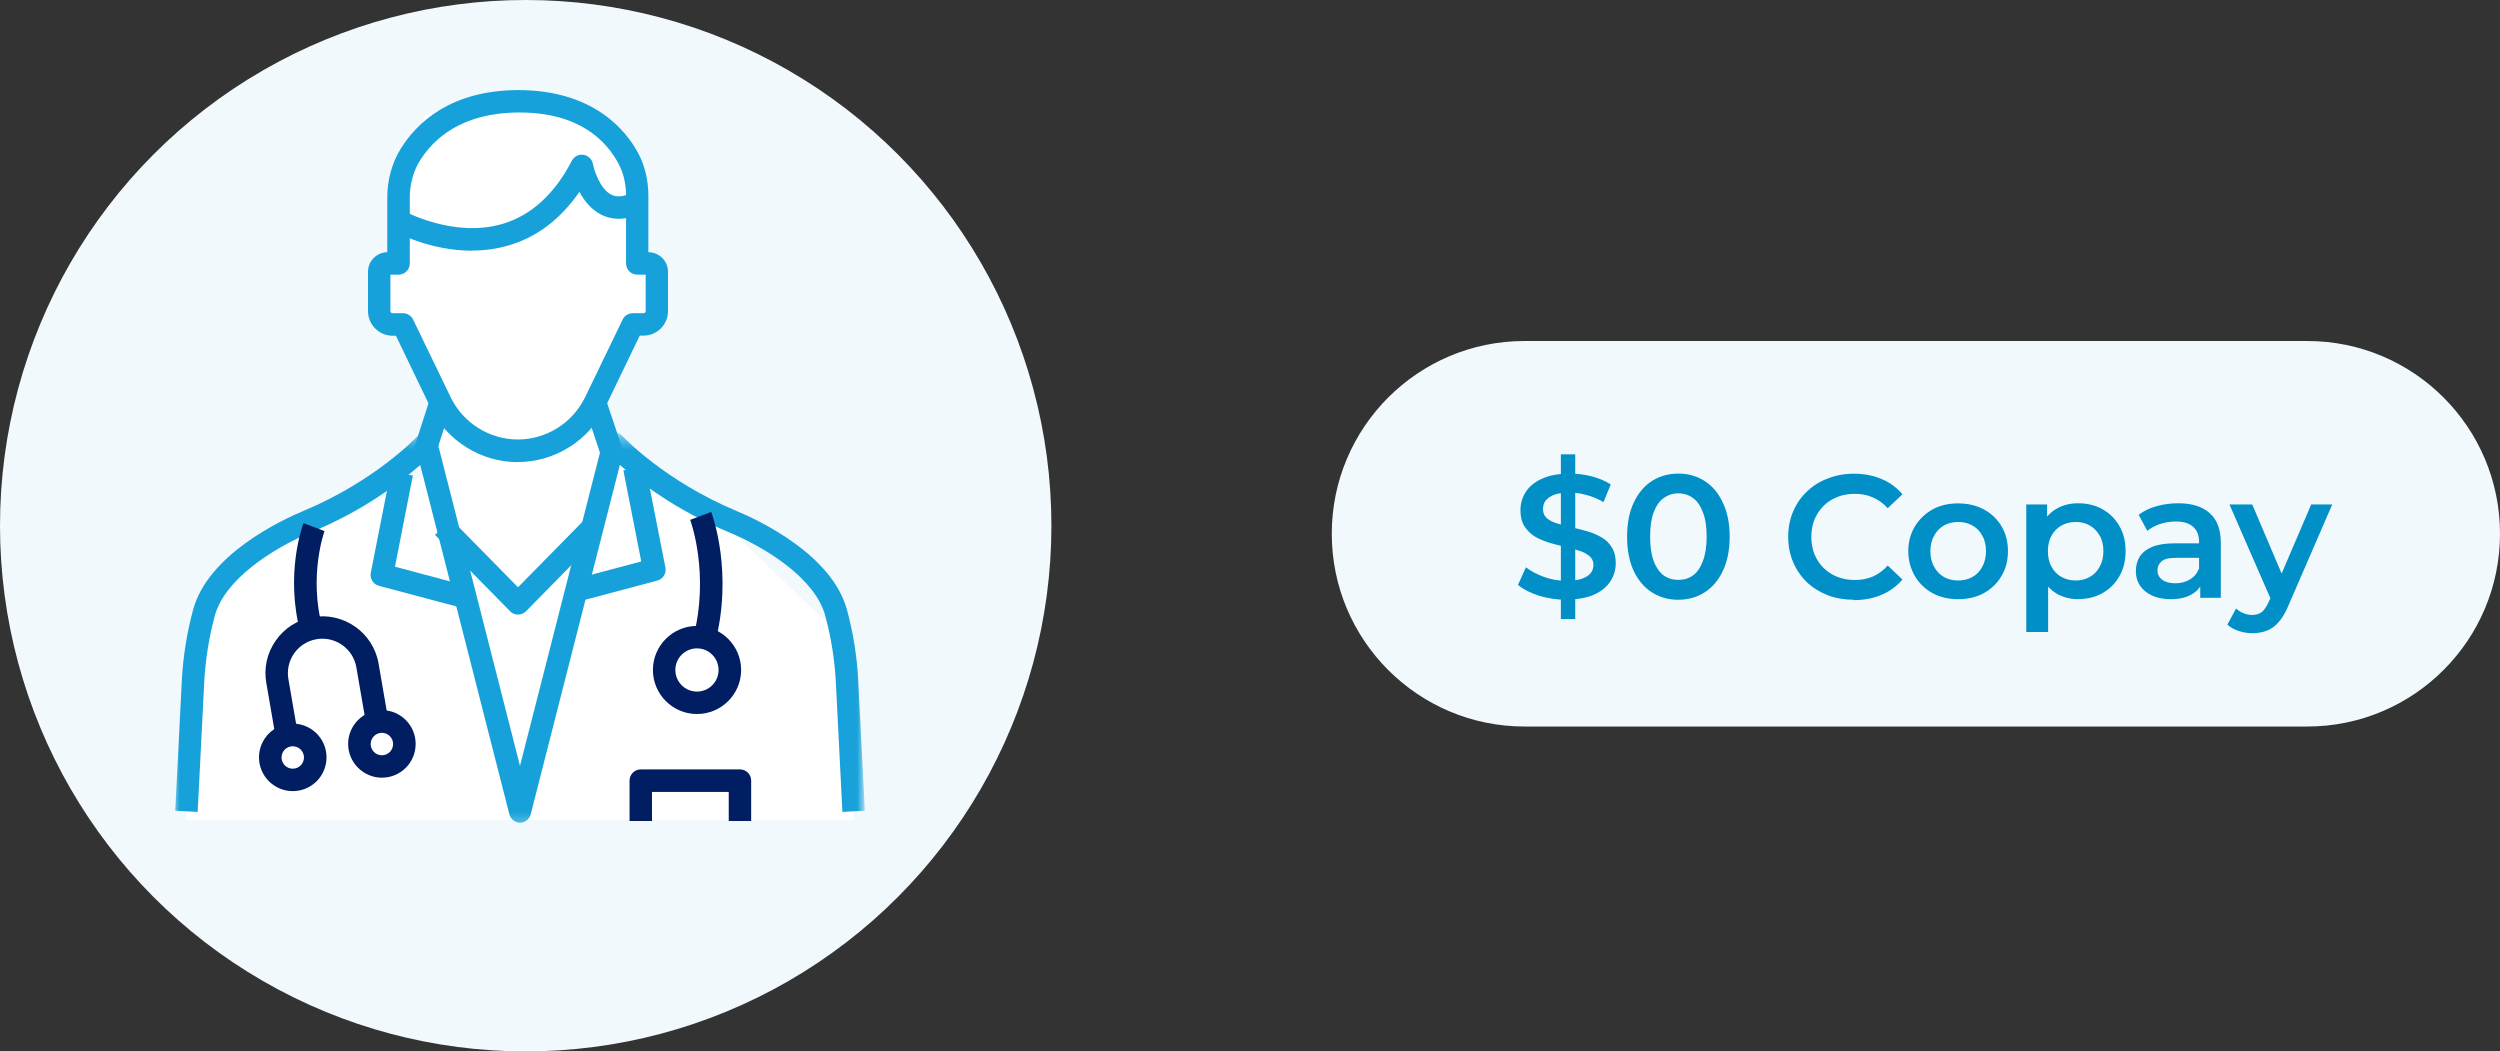 <?xml version="1.0" encoding="UTF-8"?>
<svg id="Layer_1" data-name="Layer 1" xmlns="http://www.w3.org/2000/svg" xmlns:xlink="http://www.w3.org/1999/xlink" viewBox="0 0 214 90">
  <rect x="0" y="0" width="214" height="90" fill="#333333" stroke="none"/>
  <defs>
    <style>
      .cls-1 {
        mask: url(#mask);
      }

      .cls-2 {
        fill: #001e61;
      }

      .cls-2, .cls-3, .cls-4 {
        fill-rule: evenodd;
      }

      .cls-3, .cls-5 {
        fill: #fff;
      }

      .cls-4 {
        fill: #17a1da;
      }

      .cls-6 {
        fill: #f1f9fd;
      }

      .cls-7 {
        fill: #008fc6;
      }
    </style>
    <mask id="mask" x="14.88" y="37" width="59.17" height="33.72" maskUnits="userSpaceOnUse">
      <g id="mask0_2004_1474" data-name="mask0 2004 1474">
        <path class="cls-3" d="M14.88,37.36h58.99v33.36H14.88v-33.36Z"/>
      </g>
    </mask>
  </defs>
  <path class="cls-6" d="M130.5,29.19h67c9.11,0,16.5,7.39,16.5,16.5h0c0,9.11-7.39,16.5-16.5,16.5h-67c-9.11,0-16.5-7.39-16.5-16.5h0c0-9.11,7.39-16.5,16.5-16.5Z"/>
  <path class="cls-7" d="M133.61,52.99v-14.1h1.23v14.1h-1.23ZM134.08,51.34c-.82,0-1.6-.12-2.35-.35-.75-.24-1.35-.55-1.79-.92l.68-1.51c.42.33.94.6,1.56.83.62.22,1.25.33,1.9.33.55,0,.99-.06,1.33-.18.34-.12.59-.28.75-.48.16-.21.24-.44.24-.7,0-.32-.12-.58-.35-.76-.23-.2-.53-.36-.9-.47-.36-.12-.76-.23-1.22-.33-.44-.1-.88-.22-1.33-.35-.44-.14-.85-.31-1.21-.52-.36-.22-.65-.51-.89-.87-.23-.36-.35-.82-.35-1.38s.15-1.09.45-1.56c.31-.48.77-.86,1.39-1.14.63-.29,1.43-.44,2.39-.44.63,0,1.25.08,1.88.24.62.16,1.16.39,1.62.69l-.62,1.51c-.47-.28-.96-.48-1.46-.61-.5-.14-.98-.21-1.44-.21-.54,0-.98.06-1.32.19-.33.13-.57.3-.74.51-.15.21-.22.45-.22.72,0,.32.11.58.33.78.23.19.53.34.89.45.37.11.78.22,1.23.33.45.1.9.21,1.34.34.45.13.85.3,1.21.51.37.21.66.49.88.85.23.36.35.81.35,1.36s-.15,1.08-.46,1.56c-.3.47-.76.85-1.4,1.14-.63.28-1.43.42-2.38.42ZM143.66,51.34c-.83,0-1.58-.21-2.25-.63-.66-.42-1.18-1.03-1.56-1.83-.38-.81-.57-1.79-.57-2.94s.19-2.12.57-2.92c.38-.81.9-1.42,1.56-1.85.67-.42,1.42-.63,2.25-.63s1.59.21,2.25.63c.66.42,1.18,1.03,1.56,1.85.39.8.59,1.77.59,2.92s-.2,2.13-.59,2.94c-.38.8-.9,1.41-1.56,1.83-.66.42-1.41.63-2.25.63ZM143.66,49.64c.49,0,.91-.13,1.27-.39.36-.27.64-.68.84-1.23.21-.55.32-1.24.32-2.08s-.1-1.54-.32-2.08c-.2-.55-.48-.96-.84-1.22-.36-.27-.79-.41-1.27-.41s-.89.14-1.26.41c-.36.26-.64.67-.85,1.22-.2.54-.3,1.24-.3,2.08s.1,1.53.3,2.08c.21.55.5.96.85,1.23.37.26.79.39,1.26.39ZM158.68,51.34c-.8,0-1.54-.13-2.23-.39-.68-.27-1.28-.64-1.79-1.12-.5-.49-.89-1.06-1.17-1.72s-.42-1.38-.42-2.16.14-1.5.42-2.16.67-1.23,1.18-1.71c.51-.49,1.1-.87,1.79-1.12.68-.27,1.42-.41,2.24-.41.86,0,1.64.15,2.35.45.71.29,1.31.73,1.8,1.31l-1.26,1.19c-.38-.41-.8-.72-1.27-.92-.47-.21-.98-.31-1.53-.31s-1.06.09-1.51.27c-.45.18-.85.43-1.18.76-.33.33-.59.72-.78,1.17-.18.45-.27.94-.27,1.49s.09,1.03.27,1.49c.19.45.45.84.78,1.17.34.33.74.59,1.18.76.46.18.96.27,1.51.27s1.06-.1,1.53-.3c.47-.21.9-.52,1.27-.94l1.26,1.2c-.49.57-1.09,1.01-1.8,1.31-.71.3-1.5.45-2.37.45ZM167.61,51.29c-.82,0-1.55-.17-2.19-.52-.64-.36-1.15-.85-1.51-1.47s-.56-1.33-.56-2.12.19-1.5.56-2.11c.37-.62.88-1.1,1.51-1.46.64-.35,1.37-.52,2.19-.52s1.57.17,2.21.52c.65.35,1.15.83,1.51,1.44.37.61.55,1.32.55,2.13s-.18,1.5-.55,2.12c-.36.62-.87,1.11-1.51,1.47-.64.35-1.38.52-2.21.52ZM167.61,49.69c.46,0,.87-.1,1.23-.3s.64-.49.84-.87c.21-.38.32-.83.32-1.34s-.1-.97-.32-1.33c-.2-.38-.48-.67-.84-.87s-.76-.3-1.21-.3-.87.1-1.23.3c-.35.2-.63.49-.84.87-.21.37-.32.81-.32,1.33s.11.96.32,1.34c.21.38.49.67.84.87.36.2.76.3,1.21.3ZM177.89,51.29c-.65,0-1.25-.15-1.79-.45-.53-.3-.96-.75-1.28-1.35-.31-.61-.46-1.38-.46-2.31s.15-1.71.45-2.31c.31-.6.73-1.05,1.26-1.34.53-.3,1.13-.45,1.82-.45.79,0,1.48.17,2.08.51.61.34,1.09.81,1.44,1.42.36.61.54,1.33.54,2.16s-.18,1.56-.54,2.17c-.35.61-.83,1.09-1.44,1.43-.6.34-1.29.51-2.08.51ZM173.45,54.1v-10.92h1.78v1.89l-.06,2.13.15,2.13v4.77h-1.88ZM177.68,49.69c.45,0,.85-.1,1.2-.3.36-.2.65-.49.85-.87.21-.38.32-.83.32-1.34s-.1-.97-.32-1.33c-.21-.38-.49-.67-.85-.87-.35-.2-.75-.3-1.2-.3s-.85.1-1.21.3-.65.49-.86.87c-.21.37-.31.81-.31,1.33s.1.96.31,1.34c.21.38.5.67.86.87s.76.3,1.21.3ZM188.34,51.19v-1.62l-.1-.35v-2.83c0-.55-.16-.98-.49-1.28-.33-.31-.83-.47-1.5-.47-.45,0-.9.07-1.34.21-.43.14-.79.34-1.1.59l-.74-1.37c.43-.33.94-.58,1.53-.74.6-.17,1.22-.25,1.86-.25,1.16,0,2.06.28,2.68.84.64.55.96,1.4.96,2.56v4.69h-1.77ZM185.82,51.29c-.6,0-1.12-.1-1.58-.3-.45-.21-.8-.49-1.05-.85-.24-.37-.36-.78-.36-1.24s.1-.86.31-1.22c.22-.36.58-.65,1.07-.86.49-.21,1.14-.31,1.95-.31h2.33v1.24h-2.19c-.64,0-1.07.1-1.29.32-.22.2-.33.45-.33.75,0,.34.14.61.41.81.27.2.64.3,1.12.3s.87-.11,1.23-.32c.37-.21.63-.52.79-.93l.32,1.12c-.18.47-.51.84-.98,1.1-.46.26-1.04.39-1.75.39ZM192.8,54.2c-.39,0-.78-.06-1.17-.19s-.71-.31-.97-.54l.75-1.38c.19.17.4.31.64.4.24.1.49.15.74.15.34,0,.62-.09.83-.26.21-.17.4-.46.58-.85l.46-1.05.15-.22,3.03-7.08h1.8l-3.75,8.65c-.25.6-.53,1.08-.84,1.42-.3.35-.64.6-1.02.74-.37.14-.78.21-1.23.21ZM194.46,51.47l-3.62-8.29h1.95l2.94,6.91-1.27,1.38Z"/>
  <circle class="cls-6" cx="45" cy="45" r="45"/>
  <path class="cls-5" d="M15.94,70.19l1.05-17.77,6.29-5.39,7.34-3.23,5.77-3.23,1.57-5.39-1.57-2.15-2.62-5.39h-1.05v-4.85l1.05-.54v-5.39l2.62-7,7.34-2.15,7.87,2.15,3.15,4.85v7.54h2.1v5.39h-2.1l-3.15,5.39v2.15l3.15,5.39,8.39,5.39,8.39,8.08,1.57,16.16H15.94Z"/>
  <path class="cls-4" d="M39.18,51.94l-6.74-1.79c-.49-.13-.8-.62-.7-1.12l1.71-8.69,1.89.37-1.53,7.8,5.86,1.56-.49,1.86Z"/>
  <path class="cls-4" d="M44.35,52.61c-.26,0-.51-.1-.69-.29l-6.42-6.53,1.37-1.35,5.73,5.83,5.74-5.83,1.37,1.35-6.42,6.53c-.18.18-.43.29-.69.29Z"/>
  <path class="cls-4" d="M33.42,23.52v3.11c0,.1.08.18.18.18h.89c.37,0,.71.21.87.54l3.22,6.66c1.06,2.19,3.31,3.61,5.75,3.61s4.69-1.42,5.75-3.61l3.22-6.66c.16-.33.5-.54.87-.54h.92c.1,0,.18-.08.18-.18v-3.12h-.72c-.53,0-.96-.43-.96-.96v-5.78c0-1-.21-1.94-.62-2.71-1.06-2.03-3.41-4.43-8.5-4.43h-.1c-4.87.03-7.27,2.26-8.43,4.13-.56.91-.86,2-.86,3.16v5.63c0,.53-.43.96-.96.96h-.69ZM44.32,39.56c-3.17,0-6.1-1.84-7.48-4.7l-2.95-6.12h-.28c-1.16,0-2.11-.95-2.11-2.11v-3.37c0-.91.74-1.66,1.65-1.67v-4.67c0-1.52.4-2.96,1.14-4.17,1.41-2.28,4.3-5.01,10.05-5.04,6.41,0,9.24,3.4,10.32,5.46.55,1.05.84,2.29.84,3.61v4.81c.93,0,1.68.75,1.68,1.67v3.37c0,1.16-.94,2.1-2.1,2.1h-.32l-2.95,6.12c-1.38,2.85-4.31,4.7-7.48,4.7Z"/>
  <g class="cls-1">
    <g>
      <path class="cls-4" d="M49.51,51.48l-.49-1.86,5.87-1.56-1.53-7.8,1.89-.37,1.71,8.69c.1.5-.21.99-.7,1.12l-6.74,1.79Z"/>
      <path class="cls-4" d="M44.53,70.42c-.44,0-.82-.3-.93-.72l-7.63-29.9c-1.61,1.42-4.75,3.85-9.26,5.73-3.48,1.45-7.48,4.1-8.32,7.17-.49,1.81-.79,3.68-.9,5.55l-.57,11.25-1.92-.1.57-11.26c.11-2.01.44-4.01.96-5.95,1.28-4.72,7.54-7.66,9.43-8.45,6.26-2.61,9.78-6.41,9.81-6.44.24-.26.61-.37.94-.28.34.09.61.35.7.7l7.1,27.84,7.11-27.84c.09-.34.36-.61.7-.69.34-.09.71.02.94.28.04.04,3.58,3.84,9.81,6.44,1.89.79,8.16,3.73,9.43,8.45.53,1.94.85,3.94.96,5.94l.57,11.26-1.92.1-.57-11.26c-.11-1.87-.41-3.74-.9-5.54-.83-3.08-4.84-5.73-8.32-7.17-4.5-1.88-7.65-4.31-9.26-5.73l-7.63,29.9c-.11.43-.49.72-.93.72Z"/>
    </g>
  </g>
  <path class="cls-2" d="M25.74,54.25c-1.38-5.11.17-9.29.24-9.47l1.8.68s-1.39,3.8-.18,8.29l-1.86.5Z"/>
  <path class="cls-2" d="M23.7,63.7l-.9-5.22c-.23-1.28.05-2.57.8-3.64.74-1.07,1.86-1.78,3.14-2.01,2.64-.47,5.19,1.29,5.66,3.94l.9,5.22-1.9.33-.9-5.22c-.29-1.59-1.81-2.67-3.43-2.38-.77.14-1.45.57-1.9,1.22-.45.65-.62,1.43-.48,2.21l.9,5.22-1.9.33Z"/>
  <path class="cls-2" d="M61.17,55.19l-1.86-.5c1.49-5.54-.21-10.14-.23-10.19l1.8-.68c.08.21,1.94,5.24.29,11.37Z"/>
  <path class="cls-2" d="M59.66,55.5c-1.02,0-1.85.83-1.85,1.85s.83,1.85,1.85,1.85,1.85-.83,1.85-1.85-.83-1.85-1.85-1.85ZM59.66,61.12c-2.08,0-3.77-1.69-3.77-3.77s1.69-3.77,3.77-3.77,3.78,1.69,3.78,3.77-1.69,3.77-3.78,3.77Z"/>
  <path class="cls-4" d="M40.39,21.46c-3.66,0-6.6-1.63-6.76-1.72l.95-1.68s4.27,2.35,8.45,1.1c2.44-.73,4.44-2.54,5.92-5.4.19-.36.58-.57.99-.51.4.06.73.37.81.77.11.57.62,2.17,1.59,2.65.47.23,1.05.18,1.77-.18l.86,1.72c-1.59.79-2.77.53-3.48.18-.88-.44-1.49-1.21-1.89-1.97-1.61,2.33-3.63,3.87-6.03,4.58-1.08.32-2.15.45-3.17.45Z"/>
  <path class="cls-4" d="M37.23,39.08l-1.83-.59,1.4-4.34,1.83.59-1.4,4.34Z"/>
  <path class="cls-4" d="M51.47,39.09l-1.45-4.34,1.83-.61,1.45,4.34-1.83.61Z"/>
  <path class="cls-2" d="M64.3,70.28h-1.92v-2.49h-6.57v2.49h-1.92v-3.46c0-.53.43-.96.96-.96h8.49c.53,0,.96.43.96.96v3.46Z"/>
  <path class="cls-2" d="M25.06,63.88c-.53,0-.96.43-.96.96s.43.96.96.96.96-.43.96-.96-.43-.96-.96-.96ZM25.06,67.72c-1.59,0-2.89-1.29-2.89-2.89s1.3-2.89,2.89-2.89,2.89,1.29,2.89,2.89-1.29,2.89-2.89,2.89Z"/>
  <path class="cls-2" d="M32.69,62.73c-.53,0-.96.43-.96.96s.43.96.96.96.96-.43.96-.96-.43-.96-.96-.96ZM32.69,66.57c-1.59,0-2.89-1.3-2.89-2.89s1.29-2.89,2.89-2.89,2.89,1.29,2.89,2.89-1.29,2.89-2.89,2.89Z"/>
</svg>